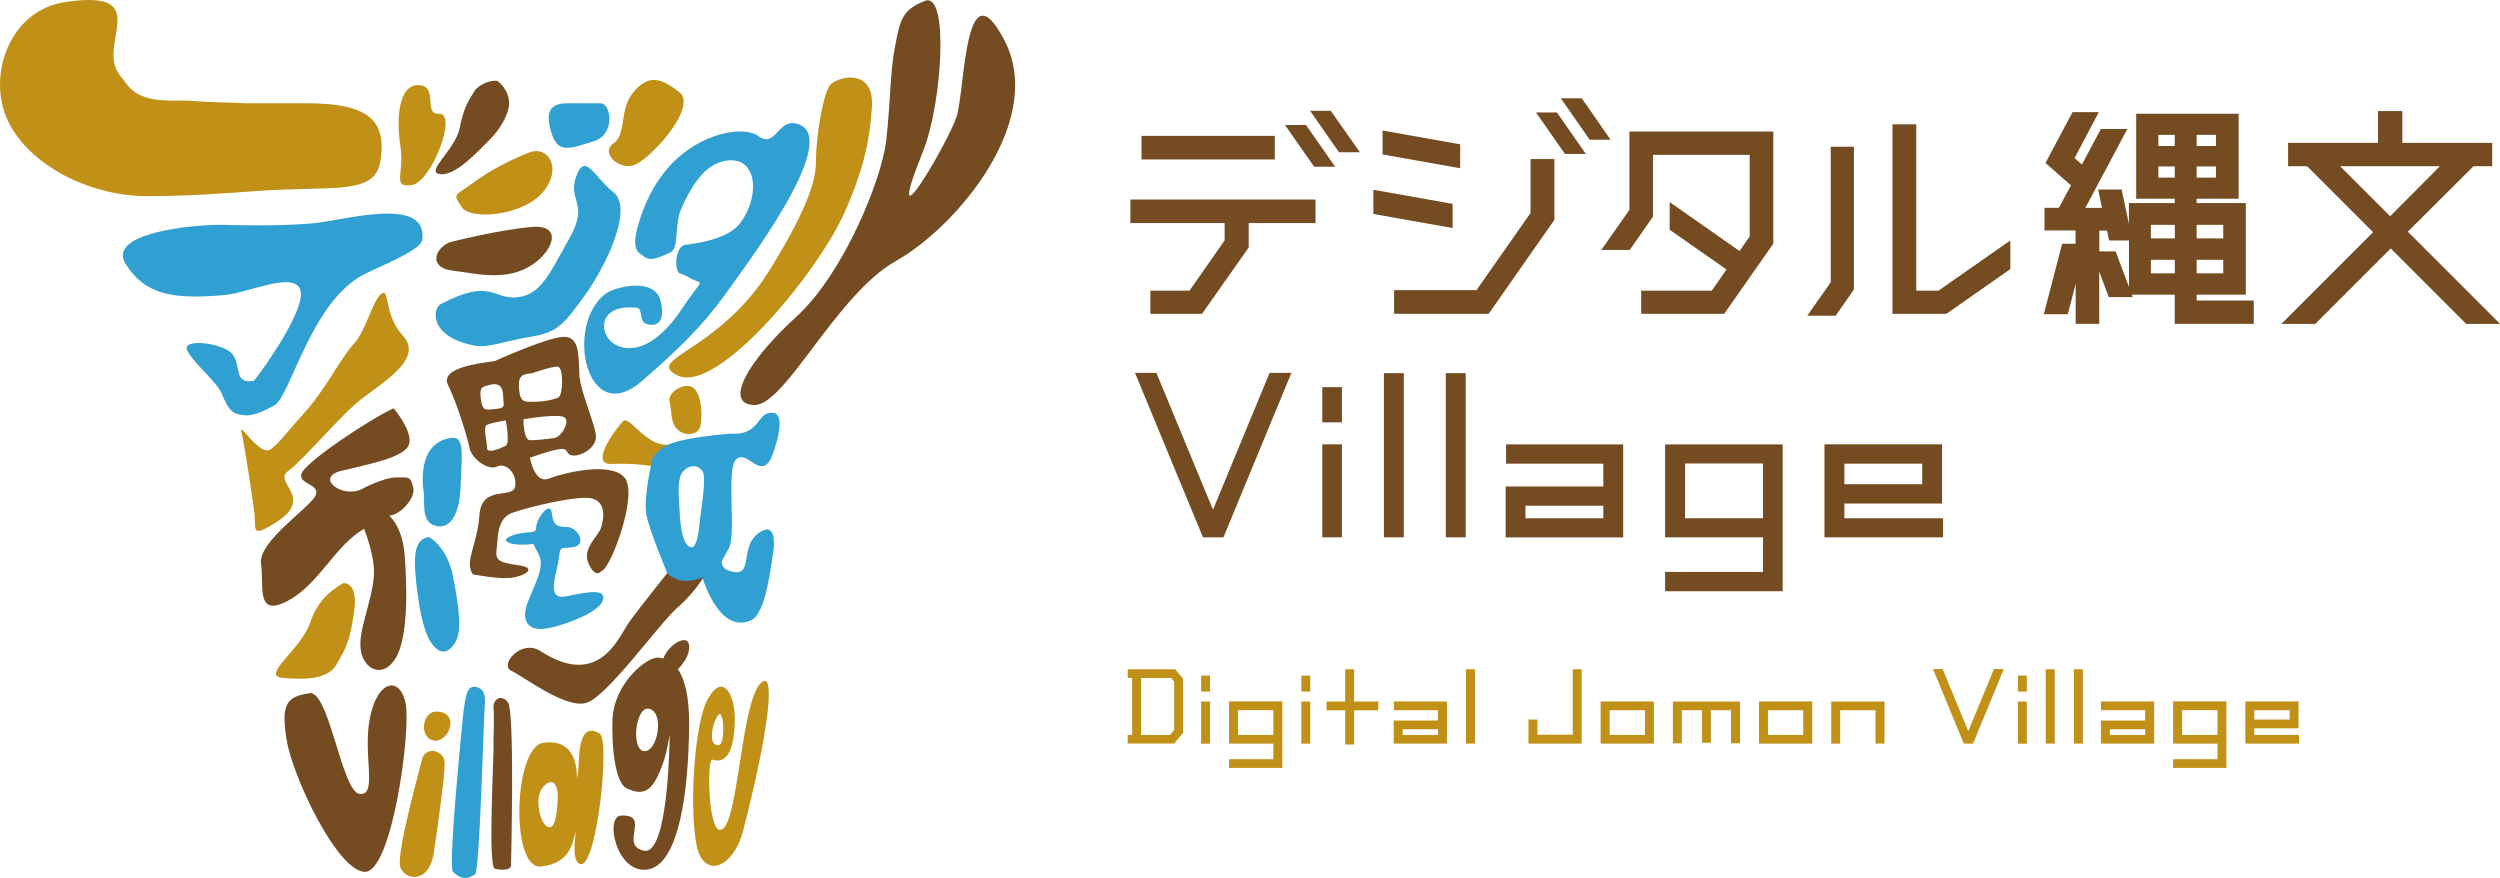 <?xml version="1.0" encoding="UTF-8"?>
<svg xmlns="http://www.w3.org/2000/svg" id="_レイヤー_2" data-name="レイヤー 2" viewBox="0 0 298.99 105">
  <defs>
    <style>
      .cls-1 {
        fill: none;
      }

      .cls-1, .cls-2, .cls-3, .cls-4 {
        stroke-width: 0px;
      }

      .cls-2 {
        fill: #754b21;
      }

      .cls-3 {
        fill: #30a0d2;
      }

      .cls-4 {
        fill: #c09116;
      }
    </style>
  </defs>
  <g id="_文字" data-name="文字">
    <g>
      <g>
        <rect class="cls-2" x="136.52" y="16.25" width="15.94" height="2.82"></rect>
        <polygon class="cls-2" points="146.46 28.76 142.26 34.76 137.58 34.76 137.58 37.53 143.76 37.53 149.34 29.6 149.34 26.68 157.33 26.68 157.33 23.86 135.19 23.86 135.19 26.68 146.46 26.68 146.46 28.76"></polygon>
        <polygon class="cls-2" points="162.64 18.21 159.15 13.25 156.68 13.25 160.14 18.21 162.64 18.21"></polygon>
        <polygon class="cls-2" points="159.68 19.94 156.19 14.95 153.68 14.95 157.17 19.94 159.68 19.94"></polygon>
        <polygon class="cls-2" points="174.63 17.26 165.35 15.61 165.35 18.47 174.63 20.12 174.63 17.26"></polygon>
        <polygon class="cls-2" points="183.7 13.45 187.16 18.41 189.66 18.41 186.2 13.45 183.7 13.45"></polygon>
        <polygon class="cls-2" points="183.05 25.47 176.58 34.7 166.73 34.7 166.73 37.53 178.04 37.53 185.9 26.29 185.9 19.02 183.05 19.02 183.05 25.47"></polygon>
        <polygon class="cls-2" points="189.17 11.75 186.66 11.75 190.12 16.71 192.62 16.71 189.17 11.75"></polygon>
        <polygon class="cls-2" points="173.73 24.38 164.25 22.7 164.25 25.59 173.73 27.27 173.73 24.38"></polygon>
        <polygon class="cls-2" points="194.87 25.1 191.51 29.89 194.91 29.89 197.69 25.91 197.69 18.52 209.26 18.52 209.26 28.27 208.04 30.02 199.69 24.17 199.69 27.48 206.48 32.23 204.72 34.76 196.28 34.76 196.28 37.53 206.21 37.53 212.08 29.14 212.08 15.73 194.87 15.73 194.87 25.1"></polygon>
        <polygon class="cls-2" points="229.18 34.76 229.18 14.87 226.33 14.87 226.33 37.53 232.79 37.53 240.43 32.18 240.43 28.75 231.84 34.76 229.18 34.76"></polygon>
        <polygon class="cls-2" points="221.72 34.62 221.72 17.55 218.95 17.55 218.95 33.75 216.14 37.76 219.54 37.76 221.72 34.62"></polygon>
        <path class="cls-2" d="M246.62,29.17l-2.19,8.41h2.87l.94-3.62v4.77h2.82v-6.26l1.14,3.06h2.87l-.11-.29h5.13v3.49h9.45v-2.79h-6.83v-.7h5.88v-10.95h-5.88v-.52h5.02v-10.17h-12.25v10.17h4.61v.52h-5.48v2.49l-.87-4.11h-2.81l.46,2.19h-1.99l5.02-9.43h-3.17l-2.26,4.25-.88-.77,2.9-5.5h-3.14l-3.24,6.08,3.05,2.68-1.45,2.68h-1.72v2.71h3.72v1.59h-1.63ZM262.71,16.13h2.31v1.33h-2.31v-1.33ZM262.71,19.91h2.31v1.33h-2.31v-1.33ZM262.71,26.89h3.18v1.62h-3.18v-1.62ZM262.71,31.07h3.18v1.62h-3.18v-1.62ZM258.13,16.13h1.96v1.33h-1.96v-1.33ZM258.13,21.24v-1.33h1.96v1.33h-1.96ZM257.24,26.89h2.86v1.62h-2.86v-1.62ZM257.24,31.07h2.86v1.62h-2.86v-1.62ZM251.07,27.58h.93l.23,1.18h2.39v5.56l-1.6-4.25h-1.95v-2.48Z"></path>
        <path class="cls-2" d="M287.96,27.71l7.86-7.83h2.24v-2.79h-10.75v-3.81h-2.91v3.81h-10.75v2.79h2.27l7.89,7.89-10.97,10.97h4.05l9.03-9.03,9.03,9.03h4.05l-11.03-11.03ZM285.85,25.86l-5.98-5.98h11.93l-5.95,5.98Z"></path>
      </g>
      <path class="cls-4" d="M134.87,80.04v1.04h.53v6.81h-.54v1.03h5.56l1.07-1.27v-6.49l-.94-1.12h-5.67ZM136.47,87.9v-6.81h3.59l.37.44v5.77l-.51.6h-3.45Z"></path>
      <rect class="cls-4" x="143.65" y="80.8" width="1.07" height="1.91"></rect>
      <rect class="cls-4" x="143.65" y="83.9" width="1.07" height="5.04"></rect>
      <path class="cls-4" d="M146.99,88.93h5.3v1.87h-5.3v1.04h6.37v-7.96h-6.37v5.04ZM152.29,84.93v2.97h-4.23v-2.97h4.23Z"></path>
      <rect class="cls-4" x="155.63" y="80.8" width="1.07" height="1.91"></rect>
      <rect class="cls-4" x="155.63" y="83.9" width="1.07" height="5.04"></rect>
      <polygon class="cls-4" points="161.95 80.04 160.88 80.04 160.88 83.9 158.65 83.9 158.65 84.95 160.88 84.95 160.88 89.04 161.95 89.04 161.95 84.95 164.84 84.95 164.84 83.9 161.95 83.9 161.95 80.04"></polygon>
      <path class="cls-4" d="M166.7,84.94h5.27v1.23h-5.29v2.76h6.37v-5.04h-6.35v1.04ZM167.76,87.9v-.68h4.22v.68h-4.22Z"></path>
      <rect class="cls-4" x="175.32" y="80.04" width="1.08" height="8.89"></rect>
      <polygon class="cls-4" points="188.09 87.87 183.87 87.87 183.87 86.05 182.8 86.05 182.8 88.93 189.16 88.93 189.16 80.04 188.09 80.04 188.09 87.87"></polygon>
      <path class="cls-4" d="M191.43,88.93h6.37v-5.04h-6.37v5.04ZM196.73,84.94v2.96h-4.22v-2.96h4.22Z"></path>
      <polygon class="cls-4" points="200.07 88.9 201.14 88.9 201.14 84.94 203.56 84.94 203.56 88.83 204.61 88.83 204.61 84.94 207.02 84.94 207.02 88.9 208.1 88.9 208.1 83.9 200.07 83.9 200.07 88.9"></polygon>
      <path class="cls-4" d="M210.37,88.93h6.37v-5.04h-6.37v5.04ZM215.66,84.94v2.96h-4.22v-2.96h4.22Z"></path>
      <polygon class="cls-4" points="219.01 88.93 220.08 88.93 220.08 84.94 224.3 84.94 224.3 88.93 225.38 88.93 225.38 83.9 219.01 83.9 219.01 88.93"></polygon>
      <polygon class="cls-4" points="235.4 87.44 232.37 80.1 232.34 80.02 231.18 80.02 234.83 88.85 234.86 88.93 235.97 88.93 239.65 80.02 238.47 80.02 235.4 87.44"></polygon>
      <rect class="cls-4" x="241.33" y="80.8" width="1.07" height="1.91"></rect>
      <rect class="cls-4" x="241.33" y="83.9" width="1.07" height="5.04"></rect>
      <rect class="cls-4" x="244.66" y="80.04" width="1.08" height="8.89"></rect>
      <rect class="cls-4" x="248.02" y="80.04" width="1.08" height="8.89"></rect>
      <path class="cls-4" d="M251.28,84.94h5.27v1.23h-5.29v2.76h6.37v-5.04h-6.35v1.04ZM252.34,87.9v-.68h4.22v.68h-4.22Z"></path>
      <path class="cls-4" d="M259.9,88.93h5.3v1.87h-5.3v1.04h6.37v-7.96h-6.37v5.04ZM265.2,84.93v2.97h-4.23v-2.97h4.23Z"></path>
      <path class="cls-4" d="M269.61,87.1h5.29v-3.21h-6.37v5.04h6.42v-1.03h-5.35v-.8ZM273.83,84.94v1.12h-4.22v-1.12h4.22Z"></path>
      <g>
        <polygon class="cls-2" points="145.07 60.96 138.37 44.76 138.3 44.59 135.74 44.59 143.8 64.09 143.87 64.26 146.32 64.26 154.45 44.59 151.84 44.59 145.07 60.96"></polygon>
        <rect class="cls-2" x="158.14" y="46.3" width="2.35" height="4.21"></rect>
        <rect class="cls-2" x="158.14" y="53.14" width="2.35" height="11.12"></rect>
        <rect class="cls-2" x="165.51" y="44.63" width="2.38" height="19.63"></rect>
        <rect class="cls-2" x="172.91" y="44.63" width="2.38" height="19.63"></rect>
        <path class="cls-2" d="M180.12,55.45h11.63v2.73h-11.68v6.09h14.06v-11.12h-14.01v2.31ZM191.75,61.98h-9.31v-1.5h9.31v1.5Z"></path>
        <path class="cls-2" d="M199.14,64.26h11.71v4.14h-11.71v2.31h14.06v-17.56h-14.06v11.12ZM201.52,55.43h9.33v6.55h-9.33v-6.55Z"></path>
        <path class="cls-2" d="M220.58,61.98v-1.76h11.68v-7.08h-14.06v11.12h14.18v-2.28h-11.8ZM220.58,55.45h9.31v2.46h-9.31v-2.46Z"></path>
      </g>
    </g>
    <g>
      <g>
        <path class="cls-4" d="M80.37,53.13c-2.97.67-5.06-3.55-5.85-2.76-.79.79-4.14,5.25-1.38,5.12,2.76-.13,4.86.26,4.86.26,3.01.08,4.99-3.21,2.37-2.62Z"></path>
        <g>
          <path class="cls-4" d="M33.93,22.67c7.1-.26,10.99.23,11.57-3.42.79-5-1.58-6.9-8.94-6.9h-7.1c-1.55-.1-3.96-.07-6.45-.28-1.61-.13-3.94.18-5.81-.51-1.61-.59-1.96-1.46-2.86-2.56C11.4,5.41,18.68-1.39,7.77.25,1.05,1.26-1.62,9.22.99,14.54c2.61,5.32,9.81,8.92,16.64,8.92s11.8-.62,16.3-.79Z"></path>
          <path class="cls-4" d="M49.19,22.15c2.37-.26,5.65-8.68,3.29-8.55-1.92.11,0-3.29-2.37-3.42-2.37-.13-2.76,3.81-2.23,7.23.53,3.42-1.05,5,1.31,4.73Z"></path>
          <path class="cls-2" d="M52.6,20.83c1.84.26,4.47-2.63,6.05-4.21.82-.82,2.2-2.68,2.24-4.27.03-1.46-1.25-2.7-1.51-2.7-1.63,0-2.56,1.12-2.56,1.12-.79,1.31-1.31,1.91-1.84,4.54-.53,2.63-4.21,5.26-2.37,5.52Z"></path>
          <path class="cls-4" d="M55.23,24.78c1.05,1.58,7.36,1.05,9.73-1.84,2.37-2.89.53-5.52-1.58-4.73-1.98.74-4.73,2.1-6.84,3.68-2.1,1.58-2.48,1.14-1.31,2.89Z"></path>
          <path class="cls-2" d="M54.08,32.36c2.64.31,5.94,1.23,8.92-.31,2.97-1.53,4.62-5.22.66-4.91-3.96.31-9.91,1.84-9.91,1.84-1.98.92-2.31,3.07.33,3.38Z"></path>
          <path class="cls-3" d="M56.75,41.33c1.65.32,3.53-.53,6.69-1.05,3.16-.53,3.89-1.3,6.52-4.98,2.63-3.68,5.79-10.39,3.42-12.29-2.37-1.91-3.42-4.86-4.47-1.91-1.05,2.96,1.58,3.16-.79,7.36-2.37,4.21-3.42,6.84-6.31,7.1-2.89.26-3.06-2.35-9.11.81-.96.5-1.46,3.91,4.06,4.96Z"></path>
          <path class="cls-3" d="M71.01,16.89c2.63-.79,2.1-4.54.79-4.54h-3.94c-2.37,0-2.63,1.38-1.84,3.75.79,2.37,2.37,1.58,5,.79Z"></path>
          <path class="cls-4" d="M75.74,19.78c1.84-.53,7.77-6.93,5.52-8.74-2.37-1.91-3.81-2.04-5.52,0-1.71,2.04-.79,5.06-2.37,6.11-1.58,1.05.53,3.16,2.37,2.63Z"></path>
          <path class="cls-4" d="M81,44.89c4.73,2.37,16.88-12.28,20.12-19.72,1.97-4.54,2.89-7.95,3.16-12.42s-3.72-3.72-4.9-2.7c-.82.71-1.8,5.79-1.8,9.47s-3.72,9.84-5.52,12.75c-6.11,9.86-15.07,10.61-11.04,12.62Z"></path>
          <path class="cls-2" d="M95.2,37.92c-5.78,5.26-8.7,10.41-5,10.52,3.7.11,9.78-13.2,16.98-17.25s17.97-16.73,12.93-26.4c-4.8-9.2-4.67,6.05-5.72,9.21-1.05,3.16-9.14,16.89-3.94,3.94,2.17-5.42,3.11-18.94.18-17.84-2.92,1.1-3.01,2.59-3.6,5.54-.59,2.96-.53,6.77-1.05,11.24-.53,4.47-5,15.78-10.78,21.04Z"></path>
          <path class="cls-4" d="M36.3,49.49c-2.15,2.33-2.56,3.16-3.88,4.21s-3.91-3.46-3.56-2.08c.35,1.38,1.35,7.96,1.57,9.78.22,1.82-.57,3.11,2.71.99,4.47-2.89-.53-4.73,1.31-6.05,1.84-1.31,6.42-6.84,8.81-8.65,3.14-2.37,7.3-4.9,4.93-7.53-2.37-2.63-1.54-5.8-2.59-5.02-1.05.79-1.8,4.4-3.33,6.03-1.52,1.63-3.34,5.46-5.99,8.33Z"></path>
          <path class="cls-2" d="M46.55,61.67c1.14,1.06,1.7,2.89,1.84,4.65.26,3.16.53,9.73-1.05,12.36-1.58,2.63-3.94,1.31-4.21-1.05-.26-2.37,1.31-5.52,1.58-8.68.15-1.78-.54-4.06-1.17-5.71-3.51,2.05-5.37,6.61-9.09,8.6-3.94,2.1-2.84-1.81-3.23-4.38-.4-2.58,5.34-6.4,6.39-7.98s-1.84-1.45-1.58-2.76c.26-1.31,8.15-6.57,11.04-7.89,0,0,2.37,2.76,1.84,4.34-.53,1.58-5,2.37-8.15,3.16-3.16.79.26,3.42,2.63,2.1,0,0,2.48-1.33,4-1.33s1.69-.17,2.03,1.18-1.69,3.38-2.87,3.38Z"></path>
          <path class="cls-4" d="M41.03,69.74c-.79.53-2.89,1.58-3.94,4.73-1.05,3.16-5.92,6.34-3.35,6.59,2.56.25,5.46.25,6.51-1.59,1.05-1.84,1.58-2.63,2.1-6.31.53-3.68-1.31-3.42-1.31-3.42Z"></path>
          <path class="cls-3" d="M54.44,76.84c.79-1.31.53-3.94-.26-7.89-.73-3.66-2.89-4.73-2.89-4.73-1.58.26-1.84,1.84-1.58,4.73s.79,6.31,1.84,7.89c1.05,1.58,2.1,1.31,2.89,0Z"></path>
          <path class="cls-2" d="M71.93,68.29c1.05-.13,4.47-9.2,2.76-11.18-1.71-1.97-7.36-.53-9.07.13-1.71.66-2.24-2.5-2.24-2.5,0,0,2.89-1.05,3.81-1.05s.39.79,1.45.79,2.5-.92,2.63-2.1c.13-1.18-1.84-5.39-1.97-7.49-.13-2.1.13-4.73-1.97-4.6-2.1.13-8.15,2.89-8.15,2.89-1.84.26-6.64.79-5.59,2.89,1.05,2.1,2.3,6.18,2.56,7.49.26,1.31,2.24,2.76,3.29,2.24,1.05-.53,2.43.79,2.17,2.37-.26,1.58-4.01-.26-4.27,3.42-.26,3.68-1.84,5.52-.79,7.1,0,0,3.02.59,4.55.42s3.38-1.18.85-1.52-2.71-.68-2.54-2.03,0-3.55,1.86-4.23,8.12-2.2,9.64-1.69c1.52.51,1.35,2.2,1.01,3.38s-2.37,2.54-1.52,4.4,1.54.87,1.54.87ZM57.47,47.39c-.13-1.18.4-1.15.92-1.31,2.1-.66,1.71,1.31,1.84,2.1.13.79-.66.66-1.58.79-.92.13-1.05-.39-1.18-1.58ZM60.49,53.31c-.53.26-2.24,1.05-2.24.26s-.53-2.5,0-2.76c.53-.26,2.24-.53,2.24-.53,0,0,.53,2.76,0,3.02ZM63.65,44.63s2.24-.79,3.02-.79.66,3.42.13,3.68c-.53.26-1.71.53-2.89.53s-1.71.13-1.84-1.58c-.13-1.71.53-1.71,1.58-1.84ZM66.28,52.39c-.92.13-2.1.26-2.89.26s-.79-2.5-.79-2.5c.66-.13,4.08-.66,4.86-.26.79.39-.26,2.37-1.18,2.5Z"></path>
        </g>
        <path class="cls-3" d="M38.14,26.62c-3.94.53-11.57.26-11.57.26-3.94,0-13.85,1.03-11.53,4.72,2.33,3.69,5.74,4.22,11.79,3.69,2.88-.25,8.22-2.87,9.07-.67.75,1.96-3.46,8.29-5.52,10.92-2.5.47-1.49-1.88-2.59-3.2-1.13-1.35-6.09-1.92-5.41-.45.68,1.47,3.54,3.77,4.11,5.13.9,2.14,1.29,2.54,2.86,2.65.76.05,1.85-.32,2.86-.87.22-.1.43-.22.66-.36,1.91-1.21,4.3-12.2,10.53-15.55,1.78-.96,6.91-2.91,7.09-4.17.73-5.13-8.41-2.63-12.36-2.1Z"></path>
        <path class="cls-3" d="M50.7,59.01c.08,1.41-.29,3.57,1.54,3.91,1.83.34,2.73-1.76,2.85-4.75.18-4.66.55-6.41-1.85-5.64-3.61,1.16-2.54,6.49-2.54,6.49Z"></path>
        <path class="cls-3" d="M63.8,65.05c-2.54.34-4.4-.34-2.54-1.01,1.86-.68,2.87,0,2.87-1.01s1.69-3.21,1.86-1.69.68,1.69,1.86,1.69,2.37,2.03.85,2.37c-1.52.34-1.69-.34-1.86,1.35s-1.69,5.07.85,4.57c2.54-.51,4.9-1.01,4.4.51s-5.24,3.21-7.1,3.38-2.71-1.01-1.86-3.21c.85-2.2,2.03-4.23,1.35-5.58l-.68-1.35Z"></path>
        <path class="cls-2" d="M83.07,66.58c-1.01-.59-1.99.38-1.99.38,0,0-4.15,5.11-5.85,7.46-1.18,1.63-3.49,8.06-10.59,3.45-2.33-1.51-4.95,1.69-3.5,2.35,1.45.66,6.52,4.62,9.02,3.83,2.5-.79,8.68-9.47,10.79-11.31,2.1-1.84,3.13-3.62,3.13-3.62.17-1.01,0-1.94-1.01-2.54Z"></path>
        <path class="cls-3" d="M84,69.03s1.95,6.86,5.8,5.17c1.82-.8,2.39-6.49,2.66-8.09.27-1.6.06-3.31-1.25-2.65-3.18,1.59-.69,5.86-3.99,4.81-1.03-.33-.89-1.14-.89-1.14,0,0-.07.11.85-1.6.92-1.71-.41-9.63.92-10.65,1.33-1.02,2.71,2.33,4.04.09.29-.49,2.08-5.38.34-5.59-2.02-.25-1.43,2.71-5.04,2.48,0,0-6.23.43-7.92,1.53-1.69,1.1-1.55,1.76-1.55,1.76,0,0-1.05,4.47-.66,6.44.39,1.97,2.5,6.97,2.5,6.97,1.82,1.73,4.19.47,4.19.47ZM81.68,56.41c.75-.87,1.72-.84,2.3-.12.57.72-.09,4.15-.28,6-.18,1.85-.46,3.46-1.2,3.12-.74-.35-1.1-1.96-1.2-3.92-.09-1.96-.39-4.21.37-5.08Z"></path>
        <g>
          <path class="cls-1" d="M81.18,26.99c-.27-.49-.47-.82-.47-.82-.05.35.13.62.47.82Z"></path>
          <path class="cls-3" d="M95.67,14.92c-2.64-1.13-2.79,2.96-4.99,1.35-1.74-1.27-6.93-.42-10.57,3.55-1.75,1.91-3.06,4.42-3.85,7.32s.21,3.08.59,3.42c.89.79,1.82.3,3.34-.38,1.05-.47.42-3.3,1.31-5.28.76-1.7,2.33-4.95,4.88-5.59,4.37-1.09,4.61,4.4,1.98,7.56-1.31,1.58-4.48,2.18-6.29,2.4-1.24-.01-1.5,2.78-.85,3.39.38.13.85.33,1.42.65,1.54.85,1.58-.38-1.18,3.76-1.64,2.46-4.41,5.35-7.37,4.37-2.57-.86-2.95-5.19,2.07-4.63.89.1-.03,1.96,1.66,2.04,1.94.1,1.27-2.52,1.18-2.87-.69-2.86-5.47-1.7-6.59-.84-4.93,3.75-2.27,16.17,4.34,10.45,4.22-3.65,7.33-6.67,9.96-10.35,2.63-3.68,13.68-18.28,8.95-20.31Z"></path>
        </g>
        <path class="cls-4" d="M83.75,51.02c.25-1.02.25-3.73-.79-4.6-1.04-.87-3.16.53-2.89,1.58.26,1.05.16,2.32.66,3.02.95,1.35,2.77,1.01,3.02,0Z"></path>
      </g>
      <path class="cls-2" d="M37.02,82.91c-2.63.4-3.47,1.12-2.74,5.58.73,4.46,6.03,15.6,9.31,15.78,3.29.18,5.57-16.87,4.93-20.12s-3.29-2.95-4.25,1.55.96,9.44-1.23,9.25c-2.19-.18-3.65-12.42-6.03-12.05Z"></path>
      <path class="cls-4" d="M50.44,90.95c-.14.72-3.12,11.2-2.56,12.78s3.47,2.01,4.02-1.83,1.28-8.95,1.28-10.59-2.37-2.19-2.74-.37Z"></path>
      <path class="cls-4" d="M52.27,85.1c-1.83-.09-2.19,3.2-.37,3.47,1.78.27,3.19-3.33.37-3.47Z"></path>
      <path class="cls-3" d="M55.46,84.83s-1.94,18.78-1.28,19.45c.91.91,1.73.91,2.65.27.52-.37,1-17.71,1.1-19.36s.27-2.65-.91-3.01c-1.19-.37-1.37,1.28-1.55,2.65Z"></path>
      <path class="cls-2" d="M59.02,88.66c.09,1.73-.73,15.07.18,15.25s1.92.18,1.92-.46.46-18.35-.37-19.45-1.83-.27-1.73.64,0,4.02,0,4.02Z"></path>
      <path class="cls-4" d="M71.72,87.75c-1.79-1.15-2.37.64-2.47,2.92s-.27,2.37-.27,2.37c0,0,.36-4.87-4.02-4.2-3.56.55-3.93,15.16-.27,14.79,3.65-.37,3.83-3.1,4.11-4.02.27-.91-.71,3.49.64,3.74,1.92.37,3.56-14.79,2.28-15.61ZM65.51,98.89c-.91-.37-1.64-3.38-.64-4.66,1-1.28,1.92-.73,1.83,1.28-.08,1.74-.27,3.74-1.19,3.38Z"></path>
      <path class="cls-2" d="M82.4,88.21c.07-3.02.18-9.2-3.65-9.56-1.37-.13-5.32,3.04-5.5,7.42-.11,2.74.22,7.52,1.71,8.22,2.33,1.1,3.24-.03,4.31-2.94.48-1.3.82-3.49.82-3.49,0,0-.07,14.52-3.08,13.88s.91-4.38-2.74-4.2c-1.93.1-.64,6.67,2.92,6.48,3.56-.18,5-7.51,5.2-15.8ZM77.01,89.83c-1.64-.21-.96-5.82.82-5,1.66.77.71,5.19-.82,5Z"></path>
      <path class="cls-4" d="M91.35,81.45c-2.83,1.19-2.92,18.08-5.3,17.8-1.35-.16-1.55-8.67-.82-8.4.73.27,2.65.46,2.65-4.93,0-2.75-1.37-5.57-3.2-2.37-1.95,3.41-2.37,16.44-.91,18.9,1.46,2.47,4.19.5,5.11-3.1,3.31-12.94,3.6-18.37,2.47-17.9ZM85.87,85.56c.73-1,.91,3.47.09,3.56-1.32.15-.82-2.56-.09-3.56Z"></path>
      <path class="cls-2" d="M81.21,76.7c-1.52.72-2.56,2.74-1.64,3.38s1.46.18,2.28-1,.91-3.1-.64-2.37Z"></path>
    </g>
  </g>
</svg>
